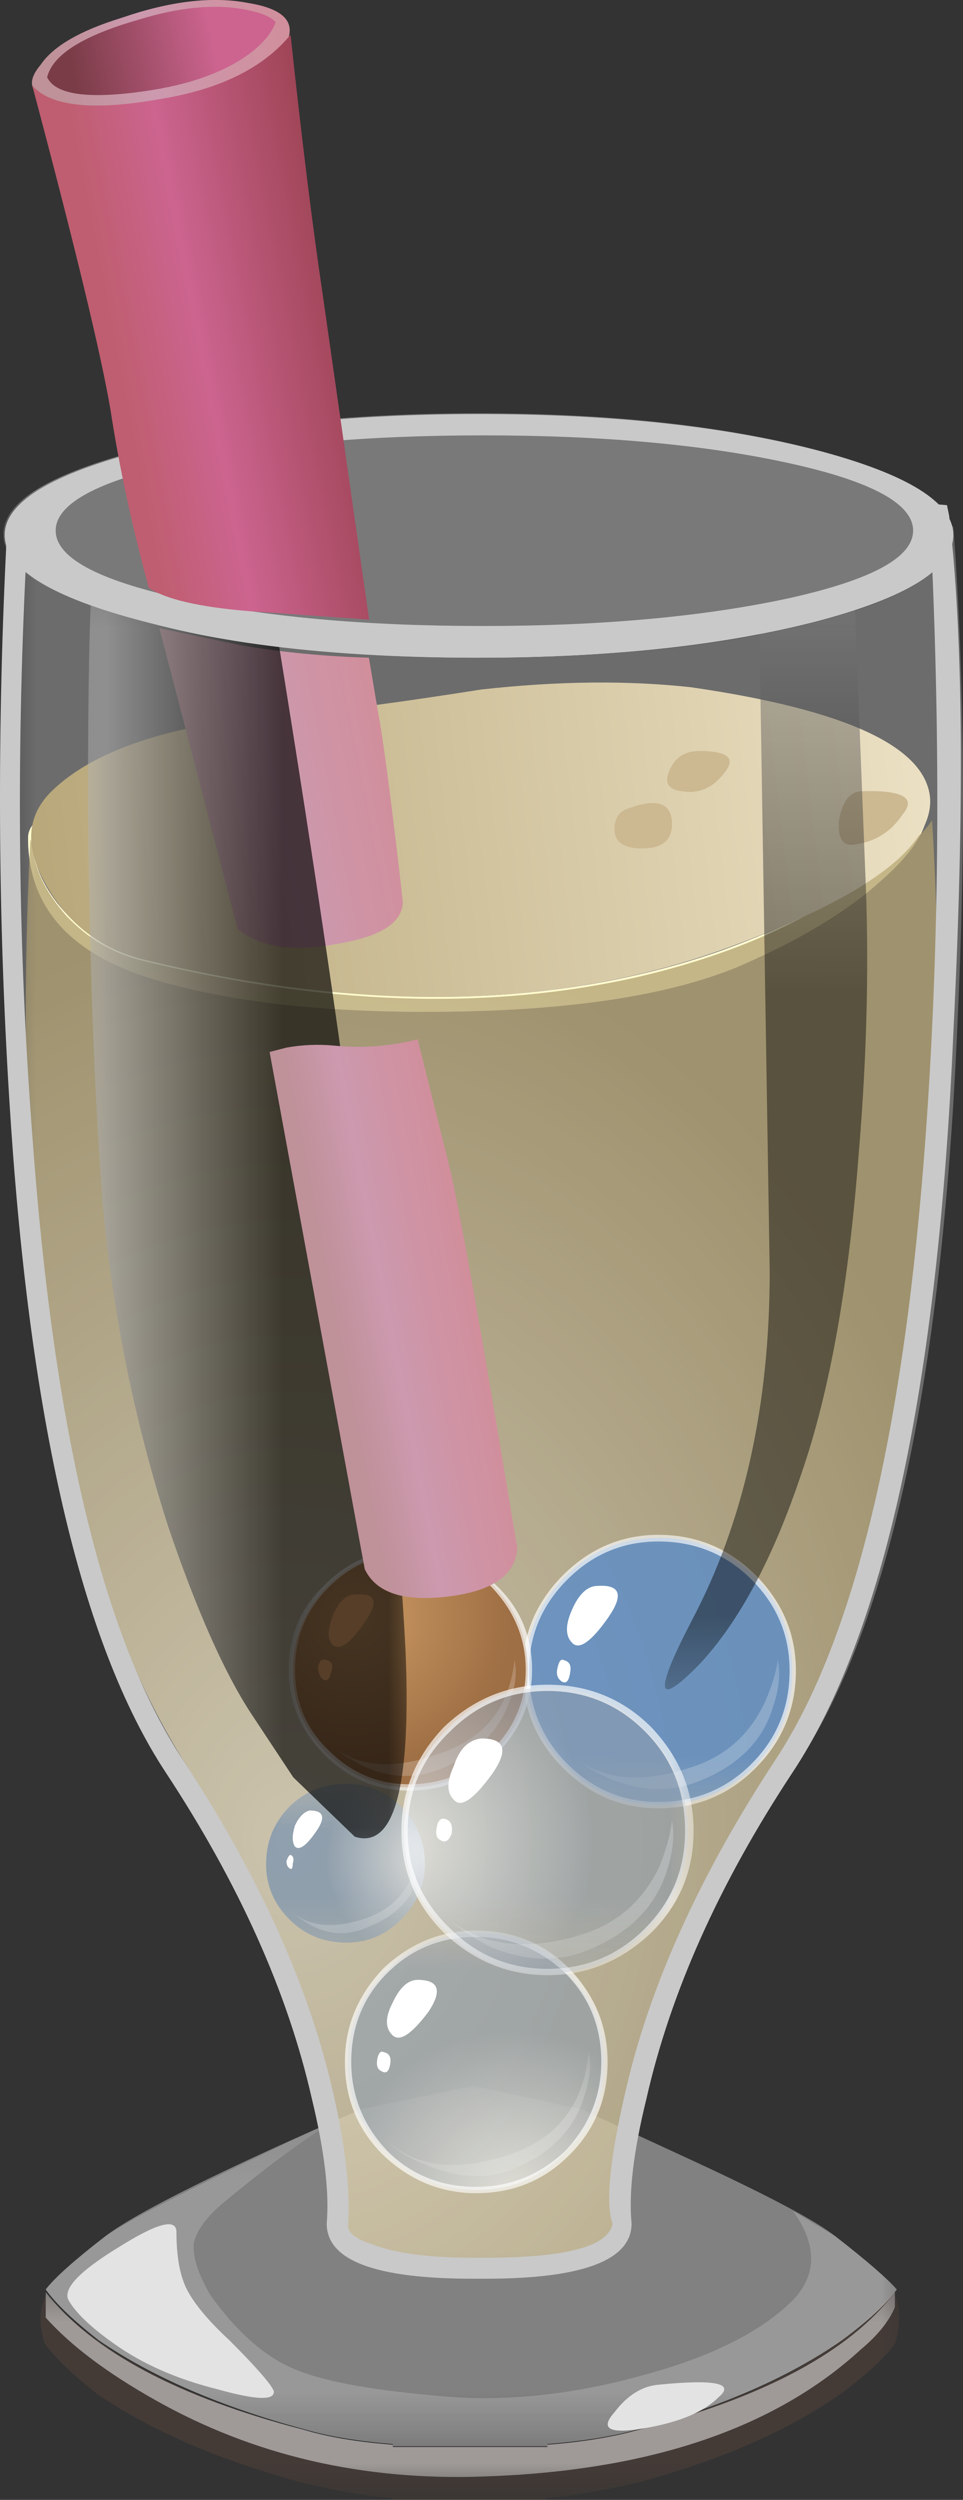 <?xml version="1.0" encoding="UTF-8" standalone="no"?>
<!-- Created with Inkscape (http://www.inkscape.org/) -->
<svg xmlns:inkscape="http://www.inkscape.org/namespaces/inkscape" xmlns:rdf="http://www.w3.org/1999/02/22-rdf-syntax-ns#" xmlns="http://www.w3.org/2000/svg" xmlns:xlink="http://www.w3.org/1999/xlink" xmlns:ns1="http://sozi.baierouge.fr" xmlns:cc="http://creativecommons.org/ns#" xmlns:sodipodi="http://sodipodi.sourceforge.net/DTD/sodipodi-0.dtd" xmlns:dc="http://purl.org/dc/elements/1.1/" id="svg2" xml:space="preserve" viewBox="0 0 17.056 44.241" version="1.1" inkscape:version="0.91 r13725">
  <rect x="0" y="0" width="17.056" height="44.241" fill="#333333" stroke="none"/>
  <defs id="defs6">
    <clipPath id="clipPath18">
      <path id="path20" d="m0-0.607h13v4h-13v-4z" inkscape:connector-curvature="0"/>
    </clipPath>
    <mask id="mask22">
      <g id="g24">
        <g id="g26" clip-path="url(#clipPath18)">
          <path id="path28" style="fill:#000000;fill-opacity:.379" d="m0-0.607h13v4h-13v-4z" inkscape:connector-curvature="0"/>
        </g>
      </g>
    </mask>
    <clipPath id="clipPath34">
      <path id="path36" d="m0-0.607h13v4h-13v-4z" inkscape:connector-curvature="0"/>
    </clipPath>
    <clipPath id="clipPath38">
      <path id="path40" d="m0 0h13v4h-13v-4z" inkscape:connector-curvature="0"/>
    </clipPath>
    <clipPath id="clipPath62">
      <path id="path64" d="m0-0.607h13v4h-13v-4z" inkscape:connector-curvature="0"/>
    </clipPath>
    <mask id="mask66">
      <g id="g68">
        <g id="g70" clip-path="url(#clipPath62)">
          <path id="path72" style="fill:#000000;fill-opacity:.488" d="m0-0.607h13v4h-13v-4z" inkscape:connector-curvature="0"/>
        </g>
      </g>
    </mask>
    <clipPath id="clipPath78">
      <path id="path80" d="m0-0.607h13v4h-13v-4z" inkscape:connector-curvature="0"/>
    </clipPath>
    <clipPath id="clipPath82">
      <path id="path84" d="m0 0h13v4h-13v-4z" inkscape:connector-curvature="0"/>
    </clipPath>
    <clipPath id="clipPath106">
      <path id="path108" d="m0 0.393h13v6h-13v-6z" inkscape:connector-curvature="0"/>
    </clipPath>
    <mask id="mask110">
      <g id="g112">
        <g id="g114" clip-path="url(#clipPath106)">
          <path id="path116" style="fill:#000000;fill-opacity:.379" d="m0 0.393h13v6h-13v-6z" inkscape:connector-curvature="0"/>
        </g>
      </g>
    </mask>
    <clipPath id="clipPath122">
      <path id="path124" d="m0 0.393h13v6h-13v-6z" inkscape:connector-curvature="0"/>
    </clipPath>
    <clipPath id="clipPath126">
      <path id="path128" d="m0 1h13v6h-13v-6z" inkscape:connector-curvature="0"/>
    </clipPath>
    <linearGradient id="linearGradient134" y2="-16320" gradientUnits="userSpaceOnUse" x2="27.722" gradientTransform="matrix(0 -.6 .6 -.001 9798.6 8.171)" y1="-16320" x1="19.397">
      <stop id="stop136" style="stop-color:#7a7a7a" offset="0"/>
      <stop id="stop138" style="stop-color:#ffffff" offset="1"/>
    </linearGradient>
    <clipPath id="clipPath166">
      <path id="path168" d="m0 0.393h13v5h-13v-5z" inkscape:connector-curvature="0"/>
    </clipPath>
    <mask id="mask170">
      <g id="g172">
        <g id="g174" clip-path="url(#clipPath166)">
          <path id="path176" style="fill:#000000;fill-opacity:.231" d="m0 0.393h13v5h-13v-5z" inkscape:connector-curvature="0"/>
        </g>
      </g>
    </mask>
    <clipPath id="clipPath182">
      <path id="path184" d="m0 0.393h13v5h-13v-5z" inkscape:connector-curvature="0"/>
    </clipPath>
    <clipPath id="clipPath186">
      <path id="path188" d="m0 1h13v5h-13v-5z" inkscape:connector-curvature="0"/>
    </clipPath>
    <clipPath id="clipPath210">
      <path id="path212" d="m0 2.393h14v26h-14v-26z" inkscape:connector-curvature="0"/>
    </clipPath>
    <mask id="mask214">
      <g id="g216">
        <g id="g218" clip-path="url(#clipPath210)">
          <path id="path220" style="fill:#000000;fill-opacity:.281" d="m0 2.393h14v26h-14v-26z" inkscape:connector-curvature="0"/>
        </g>
      </g>
    </mask>
    <clipPath id="clipPath226">
      <path id="path228" d="m0 2.393h14v26h-14v-26z" inkscape:connector-curvature="0"/>
    </clipPath>
    <clipPath id="clipPath230">
      <path id="path232" d="m0 3h14v26h-14v-26z" inkscape:connector-curvature="0"/>
    </clipPath>
    <clipPath id="clipPath254">
      <path id="path256" d="m0 25.393h14v5h-14v-5z" inkscape:connector-curvature="0"/>
    </clipPath>
    <mask id="mask258">
      <g id="g260">
        <g id="g262" clip-path="url(#clipPath254)">
          <path id="path264" style="fill:#000000;fill-opacity:.34" d="m0 25.393h14v5h-14v-5z" inkscape:connector-curvature="0"/>
        </g>
      </g>
    </mask>
    <clipPath id="clipPath270">
      <path id="path272" d="m0 25.393h14v5h-14v-5z" inkscape:connector-curvature="0"/>
    </clipPath>
    <clipPath id="clipPath274">
      <path id="path276" d="m0 26h14v5h-14v-5z" inkscape:connector-curvature="0"/>
    </clipPath>
    <clipPath id="clipPath302">
      <path id="path304" d="m0 2.393h14v22h-14v-22z" inkscape:connector-curvature="0"/>
    </clipPath>
    <mask id="mask306">
      <g id="g308">
        <g id="g310" clip-path="url(#clipPath302)">
          <path id="path312" style="fill:#000000;fill-opacity:.75" d="m0 2.393h14v22h-14v-22z" inkscape:connector-curvature="0"/>
        </g>
      </g>
    </mask>
    <clipPath id="clipPath318">
      <path id="path320" d="m0 2.393h14v22h-14v-22z" inkscape:connector-curvature="0"/>
    </clipPath>
    <clipPath id="clipPath322">
      <path id="path324" d="m0 3h14v22h-14v-22z" inkscape:connector-curvature="0"/>
    </clipPath>
    <radialGradient id="radialGradient330" gradientUnits="userSpaceOnUse" cy="-16262" cx="-37.564" gradientTransform="matrix(.004 -.6 -.469 -.003 -7622.6 -61.389)" r="21.826">
      <stop id="stop332" style="stop-color:#ebe0c3" offset="0"/>
      <stop id="stop334" style="stop-color:#b09f6f" offset="1"/>
    </radialGradient>
    <linearGradient id="linearGradient368" y2="-21.115" gradientUnits="userSpaceOnUse" x2="4.777" gradientTransform="matrix(-.596 -.072 -.072 .596 .008 35.38)" y1="-21.115" x1="-19.525">
      <stop id="stop370" style="stop-color:#ebe0c3" offset="0"/>
      <stop id="stop372" style="stop-color:#b09f6f" offset="1"/>
    </linearGradient>
    <clipPath id="clipPath390">
      <path id="path392" d="m4 3.393h5v5h-5v-5z" inkscape:connector-curvature="0"/>
    </clipPath>
    <mask id="mask394">
      <g id="g396">
        <g id="g398" clip-path="url(#clipPath390)">
          <path id="path400" style="fill:#000000;fill-opacity:.391" d="m4 3.393h5v5h-5v-5z" inkscape:connector-curvature="0"/>
        </g>
      </g>
    </mask>
    <clipPath id="clipPath406">
      <path id="path408" d="m4 3.393h5v5h-5v-5z" inkscape:connector-curvature="0"/>
    </clipPath>
    <clipPath id="clipPath410">
      <path id="path412" d="m4 4h5v5h-5v-5z" inkscape:connector-curvature="0"/>
    </clipPath>
    <clipPath id="clipPath434">
      <path id="path436" d="m4 3.393h5v5h-5v-5z" inkscape:connector-curvature="0"/>
    </clipPath>
    <mask id="mask438">
      <g id="g440">
        <g id="g442" clip-path="url(#clipPath434)">
          <path id="path444" style="fill:#000000;fill-opacity:.352" d="m4 3.393h5v5h-5v-5z" inkscape:connector-curvature="0"/>
        </g>
      </g>
    </mask>
    <clipPath id="clipPath450">
      <path id="path452" d="m4 3.393h5v5h-5v-5z" inkscape:connector-curvature="0"/>
    </clipPath>
    <clipPath id="clipPath454">
      <path id="path456" d="m4 4h5v5h-5v-5z" inkscape:connector-curvature="0"/>
    </clipPath>
    <radialGradient id="radialGradient462" gradientUnits="userSpaceOnUse" cy="-10123" cx="-3206.4" gradientTransform="matrix(.346 -.49 -.49 -.346 -3843.6 -5068.9)" r="4.072">
      <stop id="stop464" style="stop-color:#edf5ff" offset="0"/>
      <stop id="stop466" style="stop-color:#7d90a6" offset=".627"/>
      <stop id="stop468" style="stop-color:#3f5875" offset="1"/>
    </radialGradient>
    <clipPath id="clipPath496">
      <path id="path498" d="m4 3.393h5v5h-5v-5z" inkscape:connector-curvature="0"/>
    </clipPath>
    <mask id="mask500">
      <g id="g502">
        <g id="g504" clip-path="url(#clipPath496)">
          <path id="path506" style="fill:#000000;fill-opacity:.672" d="m4 3.393h5v5h-5v-5z" inkscape:connector-curvature="0"/>
        </g>
      </g>
    </mask>
    <clipPath id="clipPath512">
      <path id="path514" d="m4 3.393h5v5h-5v-5z" inkscape:connector-curvature="0"/>
    </clipPath>
    <clipPath id="clipPath516">
      <path id="path518" d="m4 4h5v5h-5v-5z" inkscape:connector-curvature="0"/>
    </clipPath>
    <clipPath id="clipPath544">
      <path id="path546" d="m5 4.393h4v2h-4v-2z" inkscape:connector-curvature="0"/>
    </clipPath>
    <mask id="mask548">
      <g id="g550">
        <g id="g552" clip-path="url(#clipPath544)">
          <path id="path554" style="fill:#000000;fill-opacity:.219" d="m5 4.393h4v2h-4v-2z" inkscape:connector-curvature="0"/>
        </g>
      </g>
    </mask>
    <clipPath id="clipPath560">
      <path id="path562" d="m5 4.393h4v2h-4v-2z" inkscape:connector-curvature="0"/>
    </clipPath>
    <clipPath id="clipPath564">
      <path id="path566" d="m5 5h4v2h-4v-2z" inkscape:connector-curvature="0"/>
    </clipPath>
    <clipPath id="clipPath588">
      <path id="path590" d="m7 9.393h5v5h-5v-5z" inkscape:connector-curvature="0"/>
    </clipPath>
    <mask id="mask592">
      <g id="g594">
        <g id="g596" clip-path="url(#clipPath588)">
          <path id="path598" style="fill:#000000;fill-opacity:.391" d="m7 9.393h5v5h-5v-5z" inkscape:connector-curvature="0"/>
        </g>
      </g>
    </mask>
    <clipPath id="clipPath604">
      <path id="path606" d="m7 9.393h5v5h-5v-5z" inkscape:connector-curvature="0"/>
    </clipPath>
    <clipPath id="clipPath608">
      <path id="path610" d="m7 10h5v5h-5v-5z" inkscape:connector-curvature="0"/>
    </clipPath>
    <clipPath id="clipPath632">
      <path id="path634" d="m7 9.393h5v5h-5v-5z" inkscape:connector-curvature="0"/>
    </clipPath>
    <mask id="mask636">
      <g id="g638">
        <g id="g640" clip-path="url(#clipPath632)">
          <path id="path642" style="fill:#000000;fill-opacity:.68" d="m7 9.393h5v5h-5v-5z" inkscape:connector-curvature="0"/>
        </g>
      </g>
    </mask>
    <clipPath id="clipPath648">
      <path id="path650" d="m7 9.393h5v5h-5v-5z" inkscape:connector-curvature="0"/>
    </clipPath>
    <clipPath id="clipPath652">
      <path id="path654" d="m7 10h5v5h-5v-5z" inkscape:connector-curvature="0"/>
    </clipPath>
    <radialGradient id="radialGradient660" gradientUnits="userSpaceOnUse" cy="-10136" cx="-3204.1" gradientTransform="matrix(.346 -.49 -.49 -.346 -3854.1 -5062.3)" r="4.252">
      <stop id="stop662" style="stop-color:#99daff" offset="0"/>
      <stop id="stop664" style="stop-color:#77b6e7" offset=".361"/>
      <stop id="stop666" style="stop-color:#3d78bf" offset="1"/>
    </radialGradient>
    <clipPath id="clipPath694">
      <path id="path696" d="m7 9.393h5v5h-5v-5z" inkscape:connector-curvature="0"/>
    </clipPath>
    <mask id="mask698">
      <g id="g700">
        <g id="g702" clip-path="url(#clipPath694)">
          <path id="path704" style="fill:#000000;fill-opacity:.672" d="m7 9.393h5v5h-5v-5z" inkscape:connector-curvature="0"/>
        </g>
      </g>
    </mask>
    <clipPath id="clipPath710">
      <path id="path712" d="m7 9.393h5v5h-5v-5z" inkscape:connector-curvature="0"/>
    </clipPath>
    <clipPath id="clipPath714">
      <path id="path716" d="m7 10h5v5h-5v-5z" inkscape:connector-curvature="0"/>
    </clipPath>
    <clipPath id="clipPath742">
      <path id="path744" d="m8 9.393h4v3h-4v-3z" inkscape:connector-curvature="0"/>
    </clipPath>
    <mask id="mask746">
      <g id="g748">
        <g id="g750" clip-path="url(#clipPath742)">
          <path id="path752" style="fill:#000000;fill-opacity:.219" d="m8 9.393h4v3h-4v-3z" inkscape:connector-curvature="0"/>
        </g>
      </g>
    </mask>
    <clipPath id="clipPath758">
      <path id="path760" d="m8 9.393h4v3h-4v-3z" inkscape:connector-curvature="0"/>
    </clipPath>
    <clipPath id="clipPath762">
      <path id="path764" d="m8 10h4v3h-4v-3z" inkscape:connector-curvature="0"/>
    </clipPath>
    <clipPath id="clipPath786">
      <path id="path788" d="m4 9.393h4v5h-4v-5z" inkscape:connector-curvature="0"/>
    </clipPath>
    <mask id="mask790">
      <g id="g792">
        <g id="g794" clip-path="url(#clipPath786)">
          <path id="path796" style="fill:#000000;fill-opacity:.391" d="m4 9.393h4v5h-4v-5z" inkscape:connector-curvature="0"/>
        </g>
      </g>
    </mask>
    <clipPath id="clipPath802">
      <path id="path804" d="m4 9.393h4v5h-4v-5z" inkscape:connector-curvature="0"/>
    </clipPath>
    <clipPath id="clipPath806">
      <path id="path808" d="m4 10h4v5h-4v-5z" inkscape:connector-curvature="0"/>
    </clipPath>
    <radialGradient id="radialGradient836" gradientUnits="userSpaceOnUse" cy="15.185" cx="35.928" gradientTransform="matrix(.346 -.49 .49 .346 -14.868 24.859)" r="3.767">
      <stop id="stop838" style="stop-color:#cc9b64" offset="0"/>
      <stop id="stop840" style="stop-color:#9e6e44" offset="1"/>
    </radialGradient>
    <clipPath id="clipPath848">
      <path id="path850" d="m4 9.393h4v5h-4v-5z" inkscape:connector-curvature="0"/>
    </clipPath>
    <mask id="mask852">
      <g id="g854">
        <g id="g856" clip-path="url(#clipPath848)">
          <path id="path858" style="fill:#000000;fill-opacity:.672" d="m4 9.393h4v5h-4v-5z" inkscape:connector-curvature="0"/>
        </g>
      </g>
    </mask>
    <clipPath id="clipPath864">
      <path id="path866" d="m4 9.393h4v5h-4v-5z" inkscape:connector-curvature="0"/>
    </clipPath>
    <clipPath id="clipPath868">
      <path id="path870" d="m4 10h4v5h-4v-5z" inkscape:connector-curvature="0"/>
    </clipPath>
    <clipPath id="clipPath896">
      <path id="path898" d="m4 9.393h4v3h-4v-3z" inkscape:connector-curvature="0"/>
    </clipPath>
    <mask id="mask900">
      <g id="g902">
        <g id="g904" clip-path="url(#clipPath896)">
          <path id="path906" style="fill:#000000;fill-opacity:.219" d="m4 9.393h4v3h-4v-3z" inkscape:connector-curvature="0"/>
        </g>
      </g>
    </mask>
    <clipPath id="clipPath912">
      <path id="path914" d="m4 9.393h4v3h-4v-3z" inkscape:connector-curvature="0"/>
    </clipPath>
    <clipPath id="clipPath916">
      <path id="path918" d="m4 10h4v3h-4v-3z" inkscape:connector-curvature="0"/>
    </clipPath>
    <clipPath id="clipPath940">
      <path id="path942" d="m3 7.393h4v3h-4v-3z" inkscape:connector-curvature="0"/>
    </clipPath>
    <mask id="mask944">
      <g id="g946">
        <g id="g948" clip-path="url(#clipPath940)">
          <path id="path950" style="fill:#000000;fill-opacity:.391" d="m3 7.393h4v3h-4v-3z" inkscape:connector-curvature="0"/>
        </g>
      </g>
    </mask>
    <clipPath id="clipPath956">
      <path id="path958" d="m3 7.393h4v3h-4v-3z" inkscape:connector-curvature="0"/>
    </clipPath>
    <clipPath id="clipPath960">
      <path id="path962" d="m3 8h4v3h-4v-3z" inkscape:connector-curvature="0"/>
    </clipPath>
    <clipPath id="clipPath984">
      <path id="path986" d="m3 7.393h4v3h-4v-3z" inkscape:connector-curvature="0"/>
    </clipPath>
    <mask id="mask988">
      <g id="g990">
        <g id="g992" clip-path="url(#clipPath984)">
          <path id="path994" style="fill:#000000;fill-opacity:.352" d="m3 7.393h4v3h-4v-3z" inkscape:connector-curvature="0"/>
        </g>
      </g>
    </mask>
    <clipPath id="clipPath1000">
      <path id="path1002" d="m3 7.393h4v3h-4v-3z" inkscape:connector-curvature="0"/>
    </clipPath>
    <clipPath id="clipPath1004">
      <path id="path1006" d="m3 8h4v3h-4v-3z" inkscape:connector-curvature="0"/>
    </clipPath>
    <radialGradient id="radialGradient1012" gradientUnits="userSpaceOnUse" cy="-10151" cx="-3202.3" gradientTransform="matrix(.345 -.491 -.491 -.345 -3873.2 -5064.7)" r="2.521">
      <stop id="stop1014" style="stop-color:#edf5ff" offset="0"/>
      <stop id="stop1016" style="stop-color:#d9e5f3" offset=".082"/>
      <stop id="stop1018" style="stop-color:#3e6899" offset=".722"/>
      <stop id="stop1020" style="stop-color:#003675" offset="1"/>
    </radialGradient>
    <clipPath id="clipPath1052">
      <path id="path1054" d="m4 7.393h2v2h-2v-2z" inkscape:connector-curvature="0"/>
    </clipPath>
    <mask id="mask1056">
      <g id="g1058">
        <g id="g1060" clip-path="url(#clipPath1052)">
          <path id="path1062" style="fill:#000000;fill-opacity:.219" d="m4 7.393h2v2h-2v-2z" inkscape:connector-curvature="0"/>
        </g>
      </g>
    </mask>
    <clipPath id="clipPath1068">
      <path id="path1070" d="m4 7.393h2v2h-2v-2z" inkscape:connector-curvature="0"/>
    </clipPath>
    <clipPath id="clipPath1072">
      <path id="path1074" d="m4 8h2v2h-2v-2z" inkscape:connector-curvature="0"/>
    </clipPath>
    <clipPath id="clipPath1096">
      <path id="path1098" d="m5 7.393h5v5h-5v-5z" inkscape:connector-curvature="0"/>
    </clipPath>
    <mask id="mask1100">
      <g id="g1102">
        <g id="g1104" clip-path="url(#clipPath1096)">
          <path id="path1106" style="fill:#000000;fill-opacity:.391" d="m5 7.393h5v5h-5v-5z" inkscape:connector-curvature="0"/>
        </g>
      </g>
    </mask>
    <clipPath id="clipPath1112">
      <path id="path1114" d="m5 7.393h5v5h-5v-5z" inkscape:connector-curvature="0"/>
    </clipPath>
    <clipPath id="clipPath1116">
      <path id="path1118" d="m5 8h5v5h-5v-5z" inkscape:connector-curvature="0"/>
    </clipPath>
    <clipPath id="clipPath1140">
      <path id="path1142" d="m5 7.393h5v5h-5v-5z" inkscape:connector-curvature="0"/>
    </clipPath>
    <mask id="mask1144">
      <g id="g1146">
        <g id="g1148" clip-path="url(#clipPath1140)">
          <path id="path1150" style="fill:#000000;fill-opacity:.352" d="m5 7.393h5v5h-5v-5z" inkscape:connector-curvature="0"/>
        </g>
      </g>
    </mask>
    <clipPath id="clipPath1156">
      <path id="path1158" d="m5 7.393h5v5h-5v-5z" inkscape:connector-curvature="0"/>
    </clipPath>
    <clipPath id="clipPath1160">
      <path id="path1162" d="m5 8h5v5h-5v-5z" inkscape:connector-curvature="0"/>
    </clipPath>
    <radialGradient id="radialGradient1168" gradientUnits="userSpaceOnUse" cy="-10128" cx="-3205.3" gradientTransform="matrix(.346 -.49 -.49 -.346 -3848 -5065)" r="4.529">
      <stop id="stop1170" style="stop-color:#edf5ff" offset="0"/>
      <stop id="stop1172" style="stop-color:#7d90a6" offset=".627"/>
      <stop id="stop1174" style="stop-color:#3f5875" offset="1"/>
    </radialGradient>
    <clipPath id="clipPath1202">
      <path id="path1204" d="m5 7.393h5v5h-5v-5z" inkscape:connector-curvature="0"/>
    </clipPath>
    <mask id="mask1206">
      <g id="g1208">
        <g id="g1210" clip-path="url(#clipPath1202)">
          <path id="path1212" style="fill:#000000;fill-opacity:.672" d="m5 7.393h5v5h-5v-5z" inkscape:connector-curvature="0"/>
        </g>
      </g>
    </mask>
    <clipPath id="clipPath1218">
      <path id="path1220" d="m5 7.393h5v5h-5v-5z" inkscape:connector-curvature="0"/>
    </clipPath>
    <clipPath id="clipPath1222">
      <path id="path1224" d="m5 8h5v5h-5v-5z" inkscape:connector-curvature="0"/>
    </clipPath>
    <clipPath id="clipPath1250">
      <path id="path1252" d="m6 7.393h4v3h-4v-3z" inkscape:connector-curvature="0"/>
    </clipPath>
    <mask id="mask1254">
      <g id="g1256">
        <g id="g1258" clip-path="url(#clipPath1250)">
          <path id="path1260" style="fill:#000000;fill-opacity:.219" d="m6 7.393h4v3h-4v-3z" inkscape:connector-curvature="0"/>
        </g>
      </g>
    </mask>
    <clipPath id="clipPath1266">
      <path id="path1268" d="m6 7.393h4v3h-4v-3z" inkscape:connector-curvature="0"/>
    </clipPath>
    <clipPath id="clipPath1270">
      <path id="path1272" d="m6 8h4v3h-4v-3z" inkscape:connector-curvature="0"/>
    </clipPath>
    <linearGradient id="linearGradient1300" y2="19.308" gradientUnits="userSpaceOnUse" x2="5.629" gradientTransform="matrix(.589 .116 .116 -.589 .008 35.38)" y1="19.308" x1="1.349">
      <stop id="stop1302" style="stop-color:#bf9199" offset="0"/>
      <stop id="stop1304" style="stop-color:#cc99ae" offset=".365"/>
      <stop id="stop1306" style="stop-color:#d18e9b" offset="1"/>
    </linearGradient>
    <clipPath id="clipPath1314">
      <path id="path1316" d="m1 8.393h5v19h-5v-19z" inkscape:connector-curvature="0"/>
    </clipPath>
    <mask id="mask1318">
      <g id="g1320">
        <g id="g1322" clip-path="url(#clipPath1314)">
          <path id="path1324" style="fill:#000000;fill-opacity:.66" d="m1 8.393h5v19h-5v-19z" inkscape:connector-curvature="0"/>
        </g>
      </g>
    </mask>
    <clipPath id="clipPath1330">
      <path id="path1332" d="m1 8.393h5v19h-5v-19z" inkscape:connector-curvature="0"/>
    </clipPath>
    <clipPath id="clipPath1334">
      <path id="path1336" d="m1 9h5v19h-5v-19z" inkscape:connector-curvature="0"/>
    </clipPath>
    <linearGradient id="linearGradient1342" y2="-14.844" gradientUnits="userSpaceOnUse" x2="4.6" gradientTransform="matrix(.6 0 0 .6 1.248 27.787)" y1="-14.844" x1="-2">
      <stop id="stop1344" style="stop-color:#ffffff" offset="0"/>
      <stop id="stop1346" style="stop-color:#000000" offset="1"/>
    </linearGradient>
    <clipPath id="clipPath1374">
      <path id="path1376" d="m9 11.393h4v16h-4v-16z" inkscape:connector-curvature="0"/>
    </clipPath>
    <mask id="mask1378">
      <g id="g1380">
        <g id="g1382" clip-path="url(#clipPath1374)">
          <path id="path1384" style="fill:#000000;fill-opacity:.441" d="m9 11.393h4v16h-4v-16z" inkscape:connector-curvature="0"/>
        </g>
      </g>
    </mask>
    <clipPath id="clipPath1390">
      <path id="path1392" d="m9 11.393h4v16h-4v-16z" inkscape:connector-curvature="0"/>
    </clipPath>
    <clipPath id="clipPath1394">
      <path id="path1396" d="m9 12h4v16h-4v-16z" inkscape:connector-curvature="0"/>
    </clipPath>
    <linearGradient id="linearGradient1402" y2="-16328" gradientUnits="userSpaceOnUse" x2="39.405" gradientTransform="matrix(0 -.6 .6 -.001 9808.1 29.211)" y1="-16328" x1="20.53">
      <stop id="stop1404" style="stop-color:#ffffff" offset="0"/>
      <stop id="stop1406" style="stop-color:#000000" offset="1"/>
    </linearGradient>
    <linearGradient id="linearGradient1444" y2="3.128" gradientUnits="userSpaceOnUse" x2="6.684" gradientTransform="matrix(.589 .115 .115 -.589 .008 35.38)" y1="3.128" x1="1.056">
      <stop id="stop1446" style="stop-color:#bf9199" offset="0"/>
      <stop id="stop1448" style="stop-color:#cc99ae" offset=".365"/>
      <stop id="stop1450" style="stop-color:#d18e9b" offset="1"/>
    </linearGradient>
    <linearGradient id="linearGradient1464" y2="9.049" gradientUnits="userSpaceOnUse" x2="6.636" gradientTransform="matrix(.589 .115 .115 -.589 .008 35.38)" y1="9.049" x1="1.032">
      <stop id="stop1466" style="stop-color:#bf5e70" offset="0"/>
      <stop id="stop1468" style="stop-color:#cc648f" offset=".365"/>
      <stop id="stop1470" style="stop-color:#9e4455" offset="1"/>
    </linearGradient>
    <linearGradient id="linearGradient1484" y2="1.895" gradientUnits="userSpaceOnUse" x2="6.368" gradientTransform="matrix(.589 .117 .117 -.589 .008 35.38)" y1="1.895" x1="1.347">
      <stop id="stop1486" style="stop-color:#7a3c47" offset="0"/>
      <stop id="stop1488" style="stop-color:#cc648f" offset=".674"/>
      <stop id="stop1490" style="stop-color:#cc648f" offset="1"/>
    </linearGradient>
    <linearGradient id="linearGradient1504" y2="32.266" gradientUnits="userSpaceOnUse" x2="5.168" gradientTransform="matrix(.589 .115 .115 -.589 .008 35.38)" y1="32.266" x1="1.78">
      <stop id="stop1506" style="stop-color:#bf9199" offset="0"/>
      <stop id="stop1508" style="stop-color:#cc99ae" offset=".365"/>
      <stop id="stop1510" style="stop-color:#d18e9b" offset="1"/>
    </linearGradient>
  </defs>
  <g id="g10" transform="matrix(1.25 0 0 -1.25 0 44.241)">
    <g id="g12">
      <g id="g14">
        <g id="g30" mask="url(#mask22)">
          <g id="g42">
            <g id="g44" clip-path="url(#clipPath34)">
              <g id="g46" transform="translate(0 -.607)">
                <g id="g50">
                  <g id="g52" clip-path="url(#clipPath38)">
                    <g id="g54">
                      <path id="path56" style="fill-rule:evenodd;fill:#5e473c" d="m12.688 2.828c-0.141-0.199-0.399-0.441-0.782-0.723-0.738-0.519-1.699-0.937-2.879-1.257-0.539-0.121-0.968-0.192-1.289-0.211v-0.032h-2.191v0.032c-0.34 0.019-0.758 0.09-1.258 0.211-1.18 0.32-2.152 0.738-2.91 1.257-0.359 0.282-0.609 0.524-0.75 0.723-0.082 0.277-0.07 0.508 0.027 0.688 0.723-0.821 1.934-1.461 3.633-1.918 0.34-0.102 0.758-0.172 1.258-0.211v-0.032h2.191v0.032c0.5 0.039 0.93 0.109 1.289 0.211 1.723 0.461 2.93 1.109 3.629 1.949 0.102-0.16 0.114-0.399 0.032-0.719z" inkscape:connector-curvature="0"/>
                    </g>
                  </g>
                </g>
              </g>
            </g>
          </g>
        </g>
      </g>
      <g id="g58">
        <g id="g74" mask="url(#mask66)">
          <g id="g86">
            <g id="g88" clip-path="url(#clipPath78)">
              <g id="g90" transform="translate(0 -.607)">
                <g id="g94">
                  <g id="g96" clip-path="url(#clipPath82)">
                    <g id="g98">
                      <path id="path100" style="fill-rule:evenodd;fill:#ffffff" d="m9.047 1.598c1.781 0.461 2.992 1.109 3.633 1.949v-0.211c-0.082-0.199-0.242-0.398-0.481-0.598-1.222-1.121-3-1.722-5.34-1.8-1.722-0.063-3.269 0.3-4.652 1.078-0.68 0.382-1.199 0.769-1.559 1.172v0.359c0.661-0.84 1.879-1.488 3.661-1.949 0.339-0.102 0.757-0.172 1.257-0.211v-0.032h2.192v0.032c0.5 0.039 0.93 0.109 1.289 0.211z" inkscape:connector-curvature="0"/>
                    </g>
                  </g>
                </g>
              </g>
            </g>
          </g>
        </g>
      </g>
      <g id="g102">
        <g id="g118" mask="url(#mask110)">
          <g id="g140">
            <g id="g142" clip-path="url(#clipPath122)">
              <g id="g144" transform="translate(0 -.607)">
                <g id="g148">
                  <g id="g150" clip-path="url(#clipPath126)">
                    <g id="g152">
                      <g id="g154">
                        <g id="g156">
                          <g id="g158">
                            <path id="path160" style="fill-rule:evenodd;fill:url(#linearGradient134)" d="m11.84 4.336c0.437-0.34 0.726-0.59 0.867-0.75-0.141-0.199-0.398-0.438-0.777-0.719-0.742-0.519-1.703-0.941-2.883-1.258-0.359-0.101-0.789-0.171-1.289-0.211v-0.031h-2.192v0.031c-0.5 0.04-0.918 0.11-1.257 0.211-1.18 0.317-2.153 0.739-2.911 1.258-0.359 0.281-0.609 0.52-0.75 0.719 0.122 0.16 0.399 0.41 0.84 0.75 0.442 0.34 1.649 0.941 3.629 1.801l1.59 0.332 1.531-0.332 1.559-0.719c1.082-0.5 1.762-0.859 2.043-1.082z" inkscape:connector-curvature="0"/>
                          </g>
                        </g>
                      </g>
                    </g>
                  </g>
                </g>
              </g>
            </g>
          </g>
        </g>
      </g>
      <g id="g162">
        <g id="g178" mask="url(#mask170)">
          <g id="g190">
            <g id="g192" clip-path="url(#clipPath182)">
              <g id="g194" transform="translate(0 -.607)">
                <g id="g198">
                  <g id="g200" clip-path="url(#clipPath186)">
                    <g id="g202">
                      <path id="path204" style="fill-rule:evenodd;fill:#e3e3e3" d="m11.84 4.336c0.437-0.34 0.726-0.59 0.867-0.75-0.141-0.199-0.398-0.438-0.777-0.719-0.742-0.519-1.703-0.941-2.883-1.262-0.359-0.097-0.789-0.167-1.289-0.207v-0.031h-2.192v0.031c-0.5 0.04-0.918 0.11-1.257 0.207-1.18 0.321-2.153 0.743-2.911 1.262-0.359 0.281-0.609 0.52-0.75 0.719 0.122 0.16 0.399 0.41 0.84 0.75 0.34 0.242 1.43 0.793 3.27 1.652-0.461-0.281-0.988-0.672-1.59-1.172-0.238-0.199-0.379-0.39-0.422-0.57-0.019-0.199 0.063-0.449 0.242-0.75 0.36-0.5 0.739-0.84 1.141-1.019 0.398-0.18 1.07-0.309 2.008-0.391 0.922-0.098 1.89-0.008 2.91 0.269 1 0.262 1.73 0.622 2.191 1.083 0.34 0.359 0.34 0.781 0 1.257l0.602-0.359z" inkscape:connector-curvature="0"/>
                    </g>
                  </g>
                </g>
              </g>
            </g>
          </g>
        </g>
      </g>
      <g id="g206">
        <g id="g222" mask="url(#mask214)">
          <g id="g234">
            <g id="g236" clip-path="url(#clipPath226)">
              <g id="g238" transform="translate(0 -.607)">
                <g id="g242">
                  <g id="g244" clip-path="url(#clipPath230)">
                    <g id="g246">
                      <path id="path248" style="fill-rule:evenodd;fill:#ffffff" d="m13.508 28.547c0.16-2.16 0.18-4.512 0.058-7.051-0.218-5.098-0.988-8.609-2.308-10.527-1.102-1.621-1.82-3.192-2.16-4.711-0.18-0.762-0.25-1.352-0.211-1.77l-0.239-0.3c-0.339-0.2-0.941-0.301-1.8-0.301h-0.059c-0.84 0-1.43 0.101-1.769 0.301l-0.274 0.3c0.043 0.418-0.019 1.008-0.18 1.77-0.359 1.519-1.089 3.09-2.187 4.711-1.242 1.797-1.992 4.996-2.25 9.597-0.16 2.422-0.172 5-0.031 7.743 0.121-0.461 0.82-0.84 2.101-1.141 1.301-0.32 2.828-0.48 4.59-0.48 1.859 0 3.449 0.167 4.77 0.507 1.3 0.34 1.949 0.75 1.949 1.231l-0.031 0.121h0.031z" inkscape:connector-curvature="0"/>
                    </g>
                  </g>
                </g>
              </g>
            </g>
          </g>
        </g>
      </g>
      <g id="g250">
        <g id="g266" mask="url(#mask258)">
          <g id="g278">
            <g id="g280" clip-path="url(#clipPath270)">
              <g id="g282" transform="translate(0 -.607)">
                <g id="g286">
                  <g id="g288" clip-path="url(#clipPath274)">
                    <g id="g290">
                      <path id="path292" style="fill-rule:evenodd;fill:#ffffff" d="m13.488 28.438c0-0.481-0.648-0.891-1.949-1.231-1.32-0.34-2.91-0.512-4.769-0.512-1.84 0-3.422 0.172-4.743 0.512-1.32 0.34-1.98 0.75-1.98 1.231 0 0.46 0.66 0.859 1.98 1.199 1.321 0.34 2.903 0.511 4.743 0.511 1.859 0 3.449-0.171 4.769-0.511 1.301-0.34 1.949-0.739 1.949-1.199z" inkscape:connector-curvature="0"/>
                    </g>
                  </g>
                </g>
              </g>
            </g>
          </g>
        </g>
      </g>
      <path id="path294" style="fill-rule:evenodd;fill:#dbabff" d="m13.148 24.01c0.02-0.32-0.199-0.679-0.66-1.082-0.48-0.437-1.16-0.847-2.039-1.226-0.98-0.403-2.359-0.614-4.14-0.633-1.719-0.02-3.121 0.141-4.2 0.48-1.14 0.364-1.711 1.02-1.711 1.981 0 0.082 0.032 0.152 0.09 0.211-0.082-0.379 0.032-0.758 0.328-1.141 0.321-0.398 0.711-0.66 1.172-0.777 3.117-0.762 5.871-0.723 8.25 0.117 1.801 0.66 2.77 1.352 2.91 2.07z" inkscape:connector-curvature="0"/>
      <path id="path296" style="fill-rule:evenodd;fill:#fffbce" d="m13.148 24.01c0.02-0.32-0.199-0.679-0.66-1.082-0.48-0.437-1.16-0.847-2.039-1.226-0.98-0.403-2.359-0.614-4.14-0.633-1.719-0.02-3.121 0.141-4.2 0.48-1.14 0.364-1.711 1.02-1.711 1.981 0 0.082 0.032 0.152 0.09 0.211-0.082-0.379 0.032-0.758 0.328-1.141 0.321-0.398 0.711-0.66 1.172-0.777 3.117-0.762 5.871-0.723 8.25 0.117 1.801 0.66 2.77 1.352 2.91 2.07z" inkscape:connector-curvature="0"/>
      <g id="g298">
        <g id="g314" mask="url(#mask306)">
          <g id="g336">
            <g id="g338" clip-path="url(#clipPath318)">
              <g id="g340" transform="translate(0 -.607)">
                <g id="g344">
                  <g id="g346" clip-path="url(#clipPath322)">
                    <g id="g348">
                      <g id="g350">
                        <g id="g352">
                          <g id="g354">
                            <path id="path356" style="fill-rule:evenodd;fill:url(#radialGradient330)" d="m12.637 23.906c0.261 0.141 0.453 0.301 0.57 0.481 0.121-1.981 0.102-3.949-0.059-5.91-0.3-3.282-1-5.789-2.101-7.532-1.039-1.617-1.731-3.187-2.07-4.707-0.161-0.761-0.219-1.351-0.18-1.769l-0.238-0.301c-0.321-0.199-0.879-0.301-1.68-0.301h-0.063c-0.796 0-1.359 0.102-1.679 0.301l-0.239 0.301c0.04 0.418-0.019 1.008-0.179 1.769-0.321 1.52-1 3.09-2.039 4.707-1.801 2.801-2.551 7.192-2.25 13.172l0.027-0.058c0.02-0.344 0.18-0.68 0.481-1.024 0.3-0.316 0.648-0.527 1.05-0.629 2.578-0.64 4.93-0.718 7.051-0.238 1.539 0.359 2.738 0.937 3.598 1.738z" inkscape:connector-curvature="0"/>
                          </g>
                        </g>
                      </g>
                    </g>
                  </g>
                </g>
              </g>
            </g>
          </g>
        </g>
      </g>
      <g id="g358">
        <g id="g360">
          <g id="g366">
            <path id="path374" style="fill-rule:evenodd;fill:url(#linearGradient368)" d="m1.988 21.819c-0.582 0.16-1.019 0.5-1.32 1.019-0.32 0.543-0.301 0.993 0.062 1.352 0.637 0.621 1.829 0.992 3.567 1.109 0.543 0.039 1.383 0.153 2.523 0.332 1.098 0.122 2.086 0.129 2.969 0.032 2.219-0.321 3.348-0.852 3.391-1.59 0.019-0.684-0.91-1.371-2.793-2.07-2.418-0.903-5.219-0.961-8.399-0.184z" inkscape:connector-curvature="0"/>
          </g>
        </g>
      </g>
      <path id="path376" style="fill-rule:evenodd;fill:#e3e3e3" d="m2.5 3.792c0-0.34 0.047-0.614 0.148-0.813 0.102-0.199 0.301-0.441 0.602-0.719 0.379-0.379 0.59-0.621 0.629-0.718 0.019-0.141-0.25-0.129-0.809 0.027-0.562 0.141-1.043 0.352-1.441 0.633-0.34 0.238-0.559 0.449-0.66 0.629-0.078 0.16 0.16 0.41 0.719 0.75 0.542 0.34 0.812 0.41 0.812 0.211z" inkscape:connector-curvature="0"/>
      <path id="path378" style="fill-rule:evenodd;fill:#e3e3e3" d="m9.336 1.631c0.801 0.079 1.082 0.02 0.844-0.179-0.223-0.223-0.602-0.371-1.141-0.453-0.422-0.059-0.531 0.019-0.332 0.242 0.18 0.238 0.391 0.371 0.629 0.39z" inkscape:connector-curvature="0"/>
      <path id="path380" style="fill-rule:evenodd;fill:#ccb891" d="m9.906 24.76c0.403 0 0.524-0.101 0.364-0.3-0.161-0.219-0.364-0.309-0.602-0.27-0.199 0.02-0.262 0.121-0.18 0.301 0.078 0.18 0.219 0.269 0.418 0.269z" inkscape:connector-curvature="0"/>
      <path id="path382" style="fill-rule:evenodd;fill:#ccb891" d="m12.188 24.19c0.601 0.02 0.8-0.09 0.601-0.328-0.16-0.242-0.383-0.383-0.66-0.422-0.18-0.039-0.262 0.07-0.242 0.332 0.043 0.258 0.14 0.399 0.301 0.418z" inkscape:connector-curvature="0"/>
      <path id="path384" style="fill-rule:evenodd;fill:#ccb891" d="m8.918 23.952c0.379 0.136 0.582 0.078 0.602-0.184 0.019-0.258-0.122-0.387-0.422-0.387-0.258 0-0.391 0.09-0.391 0.27 0 0.16 0.07 0.262 0.211 0.301z" inkscape:connector-curvature="0"/>
      <g id="g386">
        <g id="g402" mask="url(#mask394)">
          <g id="g414">
            <g id="g416" clip-path="url(#clipPath406)">
              <g id="g418" transform="translate(0 -.607)">
                <g id="g422">
                  <g id="g424" clip-path="url(#clipPath410)">
                    <g id="g426">
                      <path id="path428" style="fill-rule:evenodd;fill:#ffffff" d="m8.559 6.797c0-0.5-0.18-0.918-0.539-1.258-0.34-0.363-0.762-0.543-1.262-0.543s-0.93 0.18-1.289 0.543c-0.36 0.34-0.539 0.758-0.539 1.258s0.179 0.93 0.539 1.289c0.359 0.363 0.789 0.543 1.289 0.543s0.922-0.18 1.262-0.543c0.359-0.359 0.539-0.789 0.539-1.289z" inkscape:connector-curvature="0"/>
                    </g>
                  </g>
                </g>
              </g>
            </g>
          </g>
        </g>
      </g>
      <g id="g430">
        <g id="g446" mask="url(#mask438)">
          <g id="g470">
            <g id="g472" clip-path="url(#clipPath450)">
              <g id="g474" transform="translate(0 -.607)">
                <g id="g478">
                  <g id="g480" clip-path="url(#clipPath454)">
                    <g id="g482">
                      <g id="g484">
                        <g id="g486">
                          <g id="g488">
                            <path id="path490" style="fill-rule:evenodd;fill:url(#radialGradient462)" d="m8.559 6.797c0-0.5-0.18-0.918-0.539-1.258-0.34-0.363-0.762-0.543-1.262-0.543s-0.93 0.18-1.289 0.543c-0.36 0.34-0.539 0.758-0.539 1.258s0.179 0.93 0.539 1.289c0.359 0.363 0.789 0.543 1.289 0.543s0.922-0.18 1.262-0.543c0.359-0.359 0.539-0.789 0.539-1.289z" inkscape:connector-curvature="0"/>
                          </g>
                        </g>
                      </g>
                    </g>
                  </g>
                </g>
              </g>
            </g>
          </g>
        </g>
      </g>
      <g id="g492">
        <g id="g508" mask="url(#mask500)">
          <g id="g520">
            <g id="g522" clip-path="url(#clipPath512)">
              <g id="g524" transform="translate(0 -.607)">
                <g id="g528">
                  <g id="g530" clip-path="url(#clipPath516)">
                    <g id="g532">
                      <path id="path534" style="fill-rule:evenodd;fill:#ffffff" d="m8.008 8.066c-0.36 0.34-0.781 0.512-1.262 0.512-0.496 0-0.918-0.172-1.258-0.512-0.34-0.339-0.511-0.757-0.511-1.257 0-0.481 0.171-0.903 0.511-1.262 0.34-0.34 0.762-0.508 1.258-0.508 0.481 0 0.902 0.168 1.262 0.508 0.34 0.359 0.512 0.781 0.512 1.262 0 0.5-0.172 0.918-0.512 1.257zm0.058-2.578c-0.359-0.359-0.796-0.539-1.32-0.539-0.496 0-0.937 0.18-1.316 0.539-0.364 0.36-0.543 0.801-0.543 1.321 0 0.5 0.179 0.937 0.543 1.32 0.379 0.359 0.82 0.539 1.316 0.539 0.524 0 0.961-0.18 1.32-0.539 0.364-0.383 0.543-0.82 0.543-1.32 0-0.52-0.179-0.961-0.543-1.321z" inkscape:connector-curvature="0"/>
                    </g>
                  </g>
                </g>
              </g>
            </g>
          </g>
        </g>
      </g>
      <path id="path536" style="fill-rule:evenodd;fill:#ffffff" d="m5.918 7.362c0.301 0 0.352-0.152 0.152-0.453-0.242-0.321-0.41-0.43-0.511-0.328-0.102 0.101-0.102 0.25 0 0.449 0.101 0.219 0.218 0.332 0.359 0.332z" inkscape:connector-curvature="0"/>
      <path id="path538" style="fill-rule:evenodd;fill:#ffffff" d="m5.438 6.338c0.082-0.015 0.109-0.078 0.089-0.179-0.019-0.098-0.058-0.129-0.121-0.09-0.058 0.023-0.078 0.082-0.058 0.184 0.019 0.078 0.05 0.109 0.09 0.085z" inkscape:connector-curvature="0"/>
      <g id="g540">
        <g id="g556" mask="url(#mask548)">
          <g id="g568">
            <g id="g570" clip-path="url(#clipPath560)">
              <g id="g572" transform="translate(0 -.607)">
                <g id="g576">
                  <g id="g578" clip-path="url(#clipPath564)">
                    <g id="g580">
                      <path id="path582" style="fill-rule:evenodd;fill:#ffffff" d="m5.488 5.688c0.418-0.379 1.008-0.442 1.77-0.18 0.66 0.238 1.019 0.719 1.082 1.437 0.039-0.179 0.019-0.386-0.063-0.629-0.14-0.461-0.468-0.8-0.988-1.019-0.383-0.16-0.801-0.141-1.262 0.058-0.218 0.083-0.398 0.192-0.539 0.333z" inkscape:connector-curvature="0"/>
                    </g>
                  </g>
                </g>
              </g>
            </g>
          </g>
        </g>
      </g>
      <g id="g584">
        <g id="g600" mask="url(#mask592)">
          <g id="g612">
            <g id="g614" clip-path="url(#clipPath604)">
              <g id="g616" transform="translate(0 -.607)">
                <g id="g620">
                  <g id="g622" clip-path="url(#clipPath608)">
                    <g id="g624">
                      <path id="path626" style="fill-rule:evenodd;fill:#ffffff" d="m11.227 12.336c0-0.52-0.18-0.969-0.539-1.348-0.379-0.359-0.829-0.539-1.348-0.539-0.524 0-0.961 0.18-1.32 0.539-0.383 0.379-0.571 0.828-0.571 1.348 0 0.523 0.188 0.973 0.571 1.352 0.359 0.359 0.796 0.539 1.32 0.539 0.519 0 0.969-0.18 1.348-0.539 0.359-0.379 0.539-0.829 0.539-1.352z" inkscape:connector-curvature="0"/>
                    </g>
                  </g>
                </g>
              </g>
            </g>
          </g>
        </g>
      </g>
      <g id="g628">
        <g id="g644" mask="url(#mask636)">
          <g id="g668">
            <g id="g670" clip-path="url(#clipPath648)">
              <g id="g672" transform="translate(0 -.607)">
                <g id="g676">
                  <g id="g678" clip-path="url(#clipPath652)">
                    <g id="g680">
                      <g id="g682">
                        <g id="g684">
                          <g id="g686">
                            <path id="path688" style="fill-rule:evenodd;fill:url(#radialGradient660)" d="m11.227 12.336c0-0.52-0.18-0.969-0.539-1.348-0.379-0.359-0.829-0.539-1.348-0.539-0.524 0-0.961 0.18-1.32 0.539-0.383 0.379-0.571 0.828-0.571 1.348 0 0.523 0.188 0.973 0.571 1.352 0.359 0.359 0.796 0.539 1.32 0.539 0.519 0 0.969-0.18 1.348-0.539 0.359-0.379 0.539-0.829 0.539-1.352z" inkscape:connector-curvature="0"/>
                          </g>
                        </g>
                      </g>
                    </g>
                  </g>
                </g>
              </g>
            </g>
          </g>
        </g>
      </g>
      <g id="g690">
        <g id="g706" mask="url(#mask698)">
          <g id="g718">
            <g id="g720" clip-path="url(#clipPath710)">
              <g id="g722" transform="translate(0 -.607)">
                <g id="g726">
                  <g id="g728" clip-path="url(#clipPath714)">
                    <g id="g730">
                      <path id="path732" style="fill-rule:evenodd;fill:#ffffff" d="m10.648 13.637c-0.359 0.359-0.8 0.539-1.32 0.539-0.5 0-0.93-0.18-1.289-0.539-0.359-0.36-0.543-0.789-0.543-1.289 0-0.52 0.184-0.961 0.543-1.321 0.359-0.359 0.789-0.539 1.289-0.539 0.52 0 0.961 0.18 1.32 0.539 0.36 0.36 0.54 0.801 0.54 1.321 0 0.5-0.18 0.929-0.54 1.289zm0.059-2.668c-0.379-0.383-0.84-0.571-1.379-0.571-0.519 0-0.969 0.188-1.351 0.571-0.379 0.379-0.571 0.84-0.571 1.379 0 0.519 0.192 0.968 0.571 1.351 0.382 0.379 0.832 0.571 1.351 0.571 0.539 0 1-0.192 1.379-0.571 0.379-0.383 0.57-0.832 0.57-1.351 0-0.539-0.191-1-0.57-1.379z" inkscape:connector-curvature="0"/>
                    </g>
                  </g>
                </g>
              </g>
            </g>
          </g>
        </g>
      </g>
      <path id="path734" style="fill-rule:evenodd;fill:#ffffff" d="m8.469 12.94c0.32 0.02 0.371-0.129 0.148-0.449-0.238-0.34-0.41-0.461-0.508-0.36-0.101 0.098-0.101 0.258 0 0.481 0.098 0.219 0.219 0.328 0.36 0.328z" inkscape:connector-curvature="0"/>
      <path id="path736" style="fill-rule:evenodd;fill:#ffffff" d="m7.988 11.889c0.082-0.019 0.11-0.078 0.09-0.179-0.019-0.122-0.058-0.161-0.121-0.122-0.059 0.043-0.078 0.102-0.059 0.184 0.02 0.098 0.051 0.141 0.09 0.117z" inkscape:connector-curvature="0"/>
      <g id="g738">
        <g id="g754" mask="url(#mask746)">
          <g id="g766">
            <g id="g768" clip-path="url(#clipPath758)">
              <g id="g770" transform="translate(0 -.607)">
                <g id="g774">
                  <g id="g776" clip-path="url(#clipPath762)">
                    <g id="g778">
                      <path id="path780" style="fill-rule:evenodd;fill:#ffffff" d="m8.184 11.082c0.425-0.301 0.992-0.328 1.695-0.074 0.437 0.16 0.758 0.461 0.961 0.898 0.098 0.223 0.16 0.422 0.18 0.602 0.039-0.199 0.019-0.422-0.063-0.66-0.141-0.481-0.48-0.832-1.019-1.051-0.418-0.18-0.86-0.168-1.321 0.031-0.16 0.07-0.305 0.156-0.433 0.254z" inkscape:connector-curvature="0"/>
                    </g>
                  </g>
                </g>
              </g>
            </g>
          </g>
        </g>
      </g>
      <g id="g782">
        <g id="g798" mask="url(#mask790)">
          <g id="g810">
            <g id="g812" clip-path="url(#clipPath802)">
              <g id="g814" transform="translate(0 -.607)">
                <g id="g818">
                  <g id="g820" clip-path="url(#clipPath806)">
                    <g id="g822">
                      <path id="path824" style="fill-rule:evenodd;fill:#ffffff" d="m7.457 12.348c0-0.461-0.16-0.852-0.48-1.172-0.34-0.317-0.739-0.477-1.2-0.477-0.437 0-0.828 0.16-1.168 0.477-0.32 0.32-0.48 0.711-0.48 1.172s0.16 0.859 0.48 1.199c0.321 0.32 0.707 0.48 1.168 0.48s0.86-0.16 1.2-0.48c0.32-0.34 0.48-0.738 0.48-1.199z" inkscape:connector-curvature="0"/>
                    </g>
                  </g>
                </g>
              </g>
            </g>
          </g>
        </g>
      </g>
      <g id="g826">
        <g id="g828">
          <g id="g834">
            <path id="path842" style="fill-rule:evenodd;fill:url(#radialGradient836)" d="m7.477 11.741c0-0.461-0.157-0.852-0.481-1.172-0.34-0.316-0.738-0.481-1.199-0.481-0.438 0-0.828 0.161-1.168 0.481-0.32 0.32-0.481 0.711-0.481 1.172s0.161 0.859 0.481 1.199c0.316 0.32 0.707 0.481 1.168 0.481s0.859-0.161 1.199-0.481c0.324-0.34 0.481-0.738 0.481-1.199z" inkscape:connector-curvature="0"/>
          </g>
        </g>
      </g>
      <g id="g844">
        <g id="g860" mask="url(#mask852)">
          <g id="g872">
            <g id="g874" clip-path="url(#clipPath864)">
              <g id="g876" transform="translate(0 -.607)">
                <g id="g880">
                  <g id="g882" clip-path="url(#clipPath868)">
                    <g id="g884">
                      <path id="path886" style="fill-rule:evenodd;fill:#ffffff" d="m5.797 14.008c-0.438 0-0.82-0.16-1.141-0.481-0.32-0.32-0.476-0.711-0.476-1.168 0-0.461 0.16-0.839 0.476-1.14 0.321-0.321 0.703-0.481 1.141-0.481 0.461 0 0.851 0.16 1.172 0.481 0.32 0.32 0.48 0.699 0.48 1.14 0 0.438-0.16 0.829-0.48 1.168-0.321 0.321-0.711 0.481-1.172 0.481zm1.23-0.449c0.34-0.321 0.512-0.723 0.512-1.2 0-0.461-0.172-0.863-0.512-1.203-0.339-0.34-0.75-0.508-1.23-0.508-0.461 0-0.859 0.168-1.199 0.508s-0.508 0.742-0.508 1.203c0 0.477 0.168 0.879 0.508 1.2 0.34 0.339 0.738 0.507 1.199 0.507 0.48 0 0.891-0.168 1.23-0.507z" inkscape:connector-curvature="0"/>
                    </g>
                  </g>
                </g>
              </g>
            </g>
          </g>
        </g>
      </g>
      <path id="path888" style="fill-rule:evenodd;fill:#ffb778" d="m5.047 12.819c0.281 0.019 0.32-0.109 0.121-0.391-0.199-0.297-0.352-0.406-0.449-0.328-0.082 0.082-0.082 0.219 0 0.422 0.078 0.199 0.187 0.297 0.328 0.297z" inkscape:connector-curvature="0"/>
      <path id="path890" style="fill-rule:evenodd;fill:#ffb778" d="m4.629 11.889c0.078-0.019 0.101-0.078 0.059-0.179-0.02-0.098-0.059-0.129-0.118-0.09-0.043 0.039-0.062 0.101-0.062 0.179 0.019 0.082 0.058 0.114 0.121 0.09z" inkscape:connector-curvature="0"/>
      <g id="g892">
        <g id="g908" mask="url(#mask900)">
          <g id="g920">
            <g id="g922" clip-path="url(#clipPath912)">
              <g id="g924" transform="translate(0 -.607)">
                <g id="g928">
                  <g id="g930" clip-path="url(#clipPath916)">
                    <g id="g932">
                      <path id="path934" style="fill-rule:evenodd;fill:#ffffff" d="m4.754 11.246c0.367-0.277 0.875-0.297 1.516-0.058 0.617 0.218 0.957 0.66 1.019 1.32 0.039-0.18 0.02-0.371-0.062-0.57-0.137-0.422-0.45-0.743-0.93-0.961-0.524-0.227-1.039-0.133-1.543 0.269z" inkscape:connector-curvature="0"/>
                    </g>
                  </g>
                </g>
              </g>
            </g>
          </g>
        </g>
      </g>
      <g id="g936">
        <g id="g952" mask="url(#mask944)">
          <g id="g964">
            <g id="g966" clip-path="url(#clipPath956)">
              <g id="g968" transform="translate(0 -.607)">
                <g id="g972">
                  <g id="g974" clip-path="url(#clipPath960)">
                    <g id="g976">
                      <path id="path978" style="fill-rule:evenodd;fill:#ffffff" d="m6.02 9.605c0-0.296-0.114-0.558-0.332-0.777-0.219-0.223-0.481-0.332-0.782-0.332-0.316 0-0.59 0.109-0.808 0.332-0.219 0.219-0.328 0.481-0.328 0.777 0 0.321 0.109 0.59 0.328 0.813 0.218 0.219 0.492 0.328 0.808 0.328 0.301 0 0.563-0.109 0.782-0.328 0.218-0.223 0.332-0.492 0.332-0.813z" inkscape:connector-curvature="0"/>
                    </g>
                  </g>
                </g>
              </g>
            </g>
          </g>
        </g>
      </g>
      <g id="g980">
        <g id="g996" mask="url(#mask988)">
          <g id="g1022">
            <g id="g1024" clip-path="url(#clipPath1000)">
              <g id="g1026" transform="translate(0 -.607)">
                <g id="g1030">
                  <g id="g1032" clip-path="url(#clipPath1004)">
                    <g id="g1034">
                      <g id="g1036">
                        <g id="g1038">
                          <g id="g1040">
                            <path id="path1042" style="fill-rule:evenodd;fill:url(#radialGradient1012)" d="m6.02 9.605c0-0.296-0.114-0.558-0.332-0.777-0.219-0.223-0.481-0.332-0.782-0.332-0.316 0-0.59 0.109-0.808 0.332-0.219 0.219-0.328 0.481-0.328 0.777 0 0.321 0.109 0.59 0.328 0.813 0.218 0.219 0.492 0.328 0.808 0.328 0.301 0 0.563-0.109 0.782-0.328 0.218-0.223 0.332-0.492 0.332-0.813z" inkscape:connector-curvature="0"/>
                          </g>
                        </g>
                      </g>
                    </g>
                  </g>
                </g>
              </g>
            </g>
          </g>
        </g>
      </g>
      <path id="path1044" style="fill-rule:evenodd;fill:#ffffff" d="m4.387 9.76c0.203 0 0.23-0.101 0.09-0.3-0.137-0.2-0.239-0.27-0.297-0.211-0.043 0.062-0.043 0.16 0 0.3 0.058 0.122 0.129 0.192 0.207 0.211z" inkscape:connector-curvature="0"/>
      <path id="path1046" style="fill-rule:evenodd;fill:#ffffff" d="m4.117 9.131c0.043-0.019 0.051-0.062 0.031-0.121 0-0.078-0.019-0.097-0.058-0.058-0.02 0.019-0.031 0.051-0.031 0.09 0.019 0.058 0.039 0.089 0.058 0.089z" inkscape:connector-curvature="0"/>
      <g id="g1048">
        <g id="g1064" mask="url(#mask1056)">
          <g id="g1076">
            <g id="g1078" clip-path="url(#clipPath1068)">
              <g id="g1080" transform="translate(0 -.607)">
                <g id="g1084">
                  <g id="g1086" clip-path="url(#clipPath1072)">
                    <g id="g1088">
                      <path id="path1090" style="fill-rule:evenodd;fill:#ffffff" d="m4.129 8.938c0.258-0.223 0.617-0.25 1.078-0.09 0.422 0.16 0.652 0.461 0.691 0.898 0.079-0.461-0.14-0.801-0.66-1.019-0.379-0.18-0.75-0.11-1.109 0.211z" inkscape:connector-curvature="0"/>
                    </g>
                  </g>
                </g>
              </g>
            </g>
          </g>
        </g>
      </g>
      <g id="g1092">
        <g id="g1108" mask="url(#mask1100)">
          <g id="g1120">
            <g id="g1122" clip-path="url(#clipPath1112)">
              <g id="g1124" transform="translate(0 -.607)">
                <g id="g1128">
                  <g id="g1130" clip-path="url(#clipPath1116)">
                    <g id="g1132">
                      <path id="path1134" style="fill-rule:evenodd;fill:#ffffff" d="m9.746 10.066c0-0.558-0.199-1.031-0.598-1.41-0.378-0.398-0.851-0.597-1.41-0.597-0.562 0-1.031 0.199-1.41 0.597-0.398 0.379-0.601 0.852-0.601 1.41 0 0.559 0.203 1.039 0.601 1.442 0.379 0.398 0.852 0.597 1.41 0.597 0.559 0 1.032-0.199 1.41-0.597 0.399-0.403 0.598-0.883 0.598-1.442z" inkscape:connector-curvature="0"/>
                    </g>
                  </g>
                </g>
              </g>
            </g>
          </g>
        </g>
      </g>
      <g id="g1136">
        <g id="g1152" mask="url(#mask1144)">
          <g id="g1176">
            <g id="g1178" clip-path="url(#clipPath1156)">
              <g id="g1180" transform="translate(0 -.607)">
                <g id="g1184">
                  <g id="g1186" clip-path="url(#clipPath1160)">
                    <g id="g1188">
                      <g id="g1190">
                        <g id="g1192">
                          <g id="g1194">
                            <path id="path1196" style="fill-rule:evenodd;fill:url(#radialGradient1168)" d="m9.746 10.066c0-0.558-0.199-1.031-0.598-1.41-0.378-0.398-0.851-0.597-1.41-0.597-0.562 0-1.031 0.199-1.41 0.597-0.398 0.379-0.601 0.852-0.601 1.41 0 0.559 0.203 1.039 0.601 1.442 0.379 0.398 0.852 0.597 1.41 0.597 0.559 0 1.032-0.199 1.41-0.597 0.399-0.403 0.598-0.883 0.598-1.442z" inkscape:connector-curvature="0"/>
                          </g>
                        </g>
                      </g>
                    </g>
                  </g>
                </g>
              </g>
            </g>
          </g>
        </g>
      </g>
      <g id="g1198">
        <g id="g1214" mask="url(#mask1206)">
          <g id="g1226">
            <g id="g1228" clip-path="url(#clipPath1218)">
              <g id="g1230" transform="translate(0 -.607)">
                <g id="g1234">
                  <g id="g1236" clip-path="url(#clipPath1222)">
                    <g id="g1238">
                      <path id="path1240" style="fill-rule:evenodd;fill:#ffffff" d="m9.137 11.488c-0.379 0.379-0.84 0.571-1.379 0.571s-1-0.192-1.379-0.571c-0.402-0.383-0.602-0.851-0.602-1.41 0-0.543 0.2-1 0.602-1.383 0.379-0.379 0.84-0.57 1.379-0.57s1 0.191 1.379 0.57c0.383 0.383 0.57 0.84 0.57 1.383 0 0.559-0.187 1.027-0.57 1.41zm0.09-2.851c-0.418-0.399-0.911-0.602-1.469-0.602-0.559 0-1.051 0.203-1.469 0.602-0.402 0.398-0.601 0.879-0.601 1.441 0 0.559 0.199 1.047 0.601 1.469 0.418 0.398 0.91 0.601 1.469 0.601 0.582 0 1.07-0.203 1.469-0.601 0.402-0.422 0.601-0.91 0.601-1.469 0-0.562-0.199-1.043-0.601-1.441z" inkscape:connector-curvature="0"/>
                    </g>
                  </g>
                </g>
              </g>
            </g>
          </g>
        </g>
      </g>
      <path id="path1242" style="fill-rule:evenodd;fill:#ffffff" d="m6.82 10.78c0.34 0 0.387-0.168 0.149-0.508-0.262-0.359-0.442-0.48-0.539-0.359-0.102 0.097-0.102 0.258 0 0.476 0.078 0.242 0.207 0.371 0.39 0.391z" inkscape:connector-curvature="0"/>
      <path id="path1244" style="fill-rule:evenodd;fill:#ffffff" d="m6.309 9.639c0.078-0.019 0.109-0.09 0.089-0.211-0.039-0.097-0.089-0.129-0.152-0.09-0.058 0.024-0.078 0.083-0.058 0.184 0.019 0.098 0.058 0.137 0.121 0.117z" inkscape:connector-curvature="0"/>
      <g id="g1246">
        <g id="g1262" mask="url(#mask1254)">
          <g id="g1274">
            <g id="g1276" clip-path="url(#clipPath1266)">
              <g id="g1278" transform="translate(0 -.607)">
                <g id="g1282">
                  <g id="g1284" clip-path="url(#clipPath1270)">
                    <g id="g1286">
                      <path id="path1288" style="fill-rule:evenodd;fill:#ffffff" d="m6.367 8.816c0.121-0.097 0.293-0.187 0.512-0.269 0.441-0.121 0.918-0.09 1.441 0.09 0.457 0.16 0.797 0.468 1.02 0.929 0.098 0.243 0.16 0.461 0.18 0.661 0.039-0.2 0.019-0.43-0.063-0.688-0.16-0.523-0.527-0.902-1.109-1.141-0.418-0.179-0.879-0.171-1.379 0.028-0.239 0.121-0.442 0.254-0.602 0.39z" inkscape:connector-curvature="0"/>
                    </g>
                  </g>
                </g>
              </g>
            </g>
          </g>
        </g>
      </g>
      <g id="g1290">
        <g id="g1292">
          <g id="g1298">
            <path id="path1308" style="fill-rule:evenodd;fill:url(#linearGradient1300)" d="m3.367 22.241-1.109 4.258 1.14-0.239c0.579-0.101 1.192-0.16 1.829-0.179l0.121-0.719c0.078-0.402 0.199-1.313 0.359-2.731 0-0.3-0.309-0.5-0.93-0.601-0.617-0.117-1.089-0.051-1.41 0.211z" inkscape:connector-curvature="0"/>
          </g>
        </g>
      </g>
      <g id="g1310">
        <g id="g1326" mask="url(#mask1318)">
          <g id="g1348">
            <g id="g1350" clip-path="url(#clipPath1330)">
              <g id="g1352" transform="translate(0 -.607)">
                <g id="g1356">
                  <g id="g1358" clip-path="url(#clipPath1334)">
                    <g id="g1360">
                      <g id="g1362">
                        <g id="g1364">
                          <g id="g1366">
                            <path id="path1368" style="fill-rule:evenodd;fill:url(#linearGradient1342)" d="m1.309 27.785 2.64-0.898c1.039-6.399 1.637-11.149 1.797-14.25 0.082-1.942-0.16-2.821-0.719-2.641l-0.871 0.84-0.597 0.902c-0.379 0.578-0.77 1.457-1.172 2.637-0.481 1.5-0.789 3.023-0.93 4.563-0.117 1.5-0.187 3.347-0.211 5.55 0 1.84 0.024 2.938 0.063 3.297z" inkscape:connector-curvature="0"/>
                          </g>
                        </g>
                      </g>
                    </g>
                  </g>
                </g>
              </g>
            </g>
          </g>
        </g>
      </g>
      <g id="g1370">
        <g id="g1386" mask="url(#mask1378)">
          <g id="g1408">
            <g id="g1410" clip-path="url(#clipPath1390)">
              <g id="g1412" transform="translate(0 -.607)">
                <g id="g1416">
                  <g id="g1418" clip-path="url(#clipPath1394)">
                    <g id="g1420">
                      <g id="g1422">
                        <g id="g1424">
                          <g id="g1426">
                            <path id="path1428" style="fill-rule:evenodd;fill:url(#linearGradient1402)" d="m10.758 27.207 1.351 0.301 0.149-3.813c0.058-1.238 0.031-2.578-0.09-4.019-0.141-1.86-0.41-3.371-0.809-4.528-0.402-1.203-0.882-2.101-1.441-2.703-0.621-0.636-0.66-0.437-0.121 0.602 0.742 1.398 1.109 3.051 1.109 4.949l-0.148 9.211z" inkscape:connector-curvature="0"/>
                          </g>
                        </g>
                      </g>
                    </g>
                  </g>
                </g>
              </g>
            </g>
          </g>
        </g>
      </g>
      <path id="path1430" style="fill-rule:evenodd;fill:#c9c9c9" d="m6.789 29.53c1.859 0 3.449-0.168 4.77-0.508 1.3-0.34 1.949-0.742 1.949-1.203 0-0.481-0.649-0.887-1.949-1.227-1.321-0.339-2.911-0.511-4.77-0.511-1.84 0-3.422 0.168-4.742 0.511-1.317 0.34-1.981 0.75-1.981 1.227 0 0.461 0.661 0.863 1.981 1.203s2.902 0.508 4.742 0.508zm4.379-0.692c-1.199 0.262-2.641 0.391-4.32 0.391-1.68 0-3.11-0.129-4.289-0.391-1.18-0.257-1.77-0.578-1.77-0.957 0-0.382 0.59-0.699 1.77-0.96 1.179-0.262 2.609-0.391 4.289-0.391 1.679 0 3.121 0.133 4.32 0.391 1.18 0.261 1.77 0.578 1.77 0.96 0 0.379-0.59 0.7-1.77 0.957z" inkscape:connector-curvature="0"/>
      <path id="path1432" style="fill-rule:evenodd;fill:#c9c9c9" d="m13.09 28.268 0.328-0.027 0.031-0.153c0.199-1.679 0.219-4.117 0.059-7.32-0.219-5.019-0.981-8.508-2.278-10.469-1.042-1.578-1.73-3.117-2.07-4.617-0.183-0.742-0.254-1.332-0.211-1.769 0-0.52-0.691-0.782-2.07-0.782h-0.18c-1.383 0-2.07 0.258-2.07 0.782 0.039 0.437-0.031 1.027-0.211 1.769-0.34 1.5-1.031 3.039-2.07 4.617-1.2 1.821-1.942 5.012-2.219 9.571-0.16 2.601-0.172 5.261-0.031 7.98l0.3 0.031c0.102-0.378 0.719-0.73 1.86-1.05 1.262-0.321 2.769-0.481 4.531-0.481 1.801 0 3.328 0.172 4.59 0.512 1.199 0.32 1.801 0.687 1.801 1.109l-0.09 0.297zm-6.301-2.187c-2.34 0-4.16 0.25-5.461 0.75-0.461 0.199-0.781 0.39-0.961 0.57-0.137-2.781-0.109-5.469 0.09-8.07 0.301-4.2 1.012-7.153 2.133-8.852 1.078-1.641 1.789-3.211 2.129-4.711 0.179-0.777 0.25-1.41 0.211-1.887 0-0.101 0.117-0.191 0.359-0.269 0.32-0.121 0.789-0.184 1.41-0.184h0.18c1.141 0 1.742 0.16 1.801 0.481-0.102 0.281-0.043 0.902 0.179 1.859 0.34 1.5 1.051 3.07 2.129 4.711 1.121 1.699 1.832 4.672 2.133 8.91 0.18 2.52 0.207 5.192 0.086 8.012-0.418-0.422-1.258-0.75-2.519-0.988-1.161-0.223-2.458-0.332-3.899-0.332z" inkscape:connector-curvature="0"/>
      <g id="g1434">
        <g id="g1436">
          <g id="g1442">
            <path id="path1452" style="fill-rule:evenodd;fill:url(#linearGradient1444)" d="m1.957 32.471c-0.359-0.16-0.719 0.078-1.078 0.719-0.18 0.32-0.32 0.648-0.422 0.988-0.019 0.082 0.02 0.18 0.121 0.301 0.18 0.262 0.559 0.481 1.141 0.66 0.699 0.242 1.301 0.309 1.801 0.211 0.5-0.082 0.679-0.269 0.539-0.57-0.102-0.281-0.45-0.731-1.051-1.352-0.539-0.558-0.891-0.879-1.051-0.957z" inkscape:connector-curvature="0"/>
          </g>
        </g>
      </g>
      <g id="g1454">
        <g id="g1456">
          <g id="g1462">
            <path id="path1472" style="fill-rule:evenodd;fill:url(#linearGradient1464)" d="m0.457 34.182c0.262-0.301 0.883-0.363 1.863-0.183 0.817 0.14 1.418 0.441 1.797 0.902 0.16-1.5 0.313-2.719 0.453-3.66l0.66-4.621-1.71 0.121c-0.7 0.058-1.172 0.168-1.411 0.328-0.242 0.883-0.421 1.723-0.543 2.519-0.136 0.801-0.507 2.333-1.109 4.594z" inkscape:connector-curvature="0"/>
          </g>
        </g>
      </g>
      <g id="g1474">
        <g id="g1476">
          <g id="g1482">
            <path id="path1492" style="fill-rule:evenodd;fill:url(#linearGradient1484)" d="m0.668 34.299c0.078 0.321 0.512 0.59 1.289 0.813 0.582 0.18 1.082 0.226 1.5 0.148 0.219-0.039 0.371-0.097 0.449-0.179-0.039-0.121-0.136-0.25-0.297-0.391-0.339-0.277-0.82-0.469-1.441-0.57-0.879-0.141-1.379-0.078-1.5 0.179z" inkscape:connector-curvature="0"/>
          </g>
        </g>
      </g>
      <g id="g1494">
        <g id="g1496">
          <g id="g1502">
            <path id="path1512" style="fill-rule:evenodd;fill:url(#linearGradient1504)" d="m4.746 20.588c0.402-0.039 0.793-0.007 1.172 0.09l0.449-1.797c0.141-0.582 0.461-2.382 0.961-5.402-0.019-0.379-0.34-0.609-0.961-0.687-0.637-0.082-1.039 0.046-1.199 0.386l-1.348 7.321 0.239 0.062c0.218 0.039 0.449 0.051 0.687 0.027z" inkscape:connector-curvature="0"/>
          </g>
        </g>
      </g>
    </g>
  </g>
</svg>
